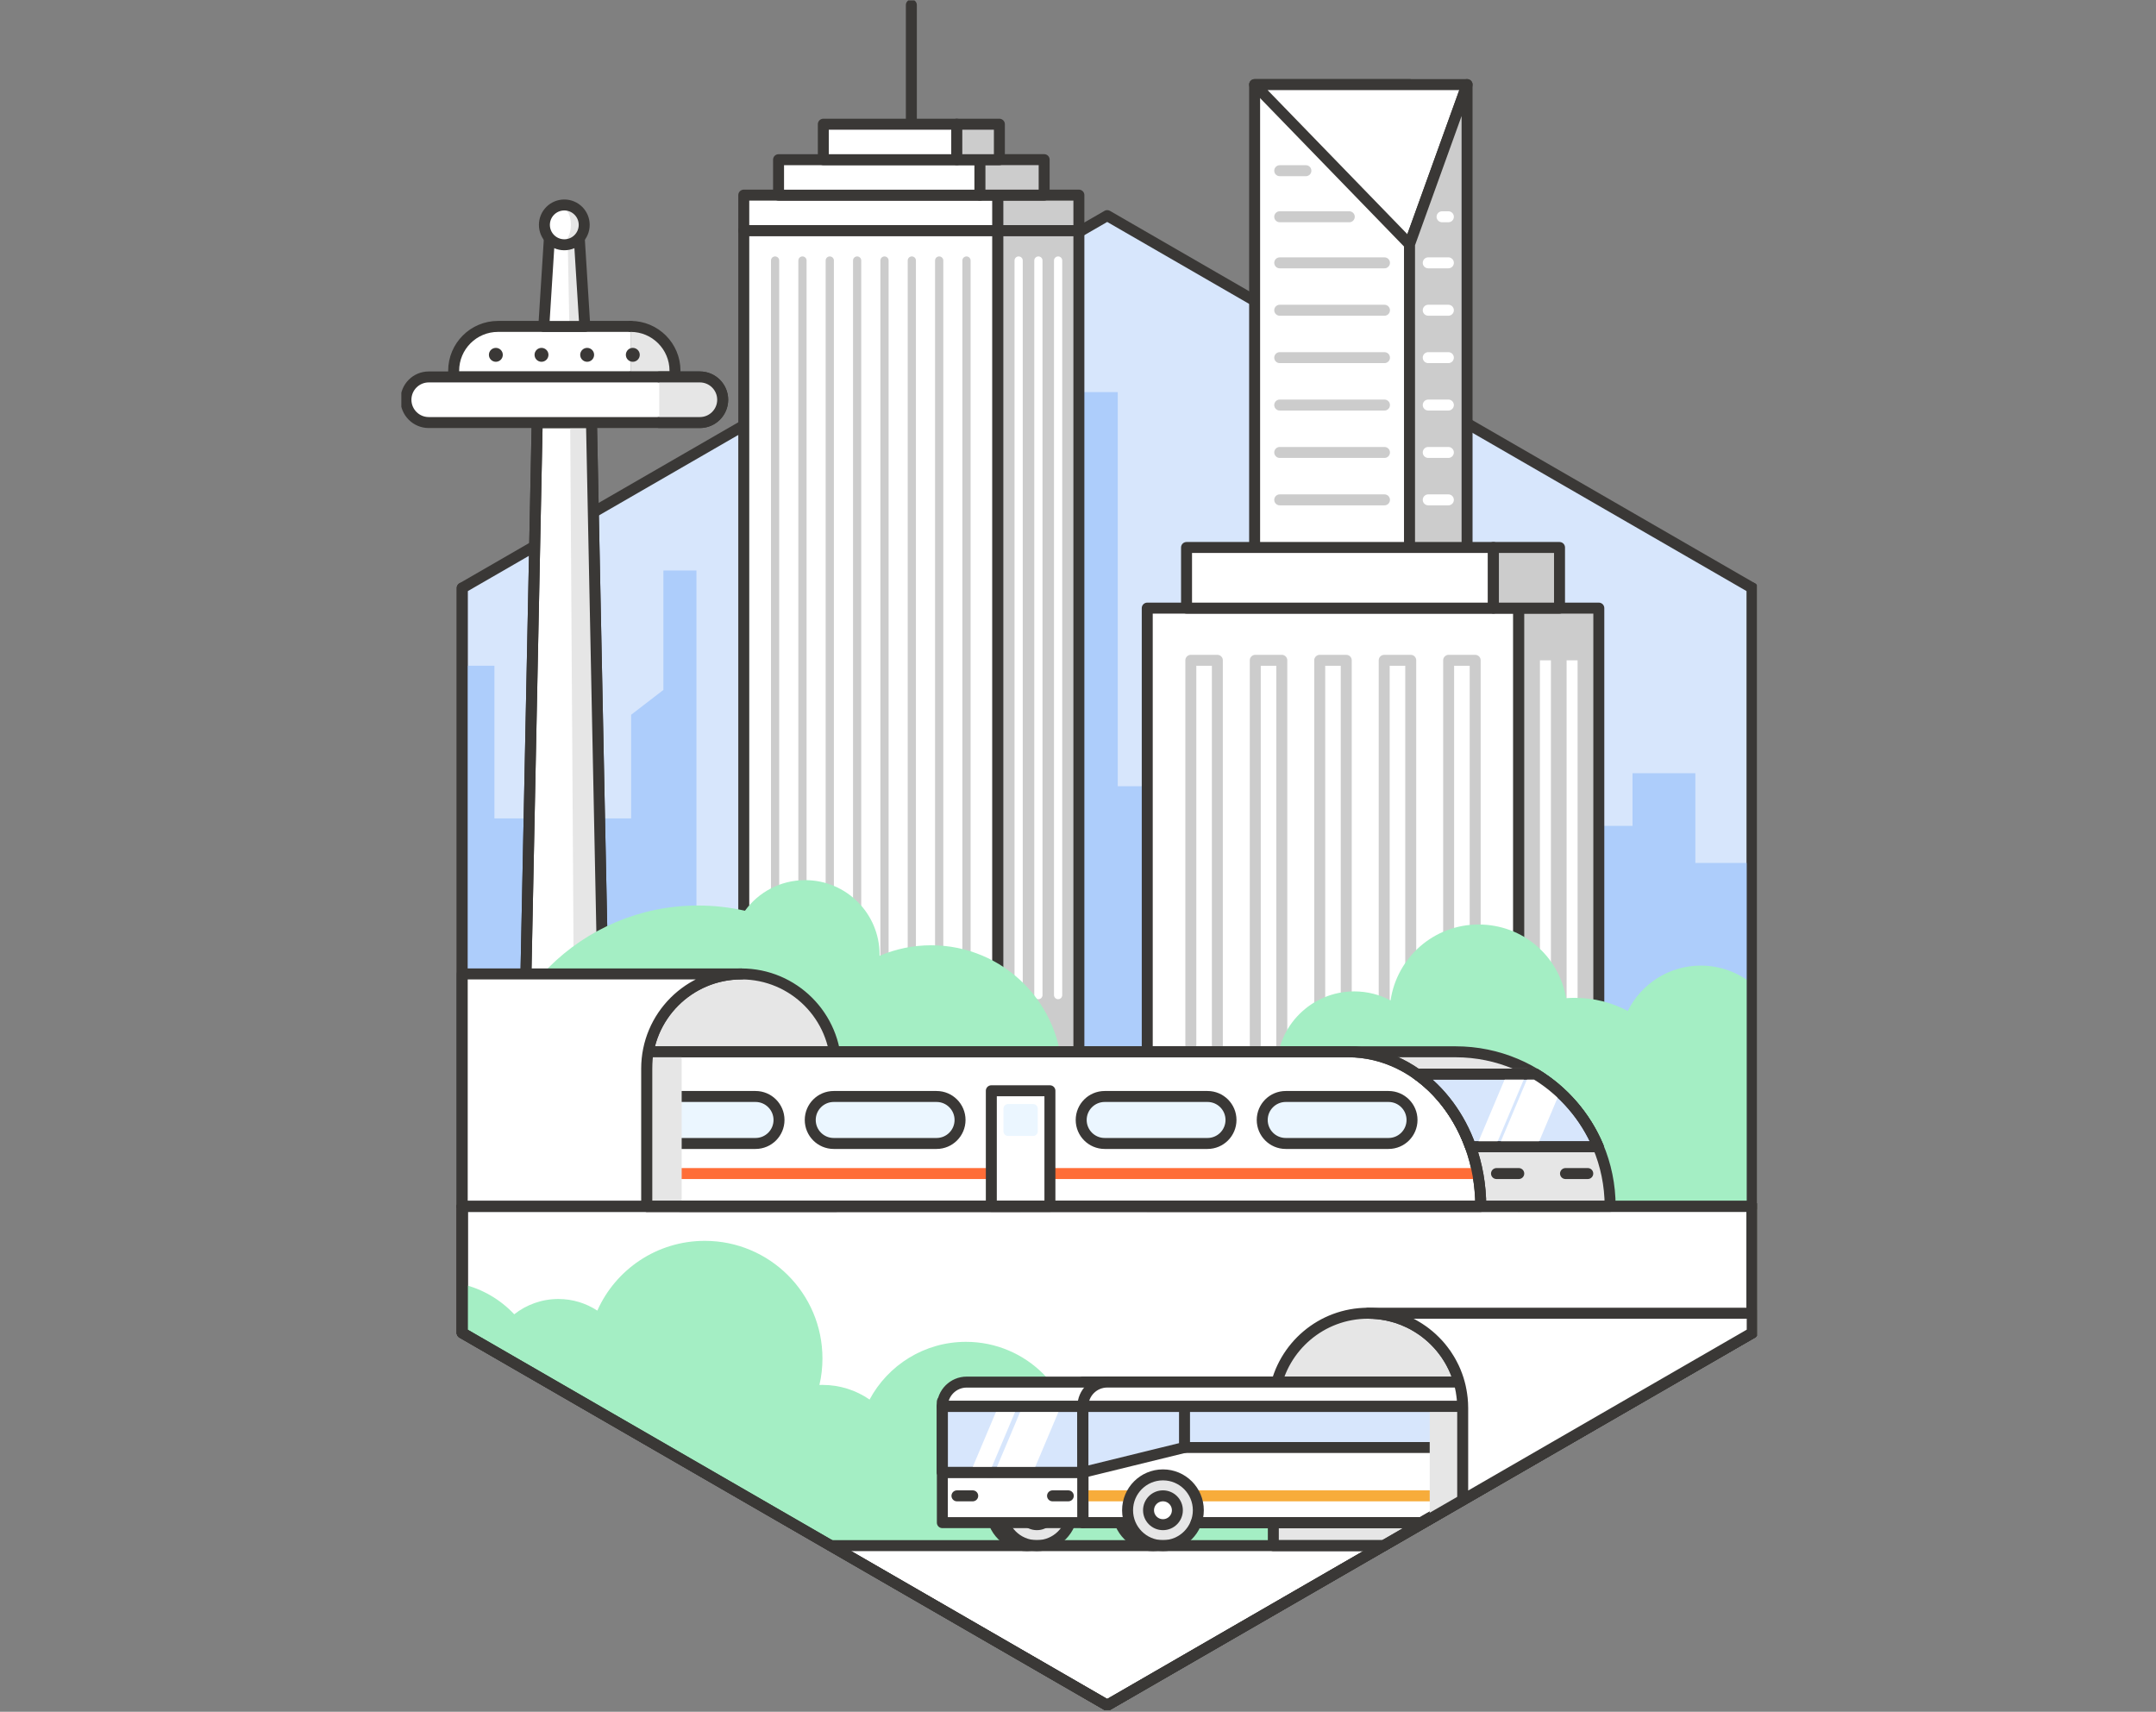 <svg width="393" height="312" viewBox="0 0 393 312" fill="none" xmlns="http://www.w3.org/2000/svg">
<rect x="0" y="0" width="393" height="312" fill="#808080" stroke="none"/>
<g clip-path="url(#clip0_4206_27986)">
<g clip-path="url(#clip1_4206_27986)">
<path d="M319.396 107.178L201.826 39.3L84.248 107.178V242.935L201.826 310.814L319.396 242.935V107.178Z" fill="#D7E6FC" stroke="#3A3836" stroke-width="2" stroke-linecap="round" stroke-linejoin="round"/>
<path d="M232.104 143.301H162.798V205.797H232.104V143.301Z" fill="#ADCDFB"/>
<path d="M319.396 219.878V242.935L201.826 310.814L84.256 242.935V219.878H319.396Z" fill="white" stroke="#3A3836" stroke-width="2" stroke-linecap="round" stroke-linejoin="round"/>
<path d="M319.396 219.878H84.256" stroke="#3A3836" stroke-width="2" stroke-linecap="round" stroke-linejoin="round"/>
<path d="M203.749 71.467H193.891V157.575H203.749V71.467Z" fill="#ADCDFB"/>
<path d="M115.046 130.277L120.924 125.751V103.987H126.953V219.878H115.046V130.277Z" fill="#ADCDFB"/>
<path d="M90.125 121.343H84.256V156.483H90.125V121.343Z" fill="#ADCDFB"/>
<path d="M123.821 149.17H84.248V219.878H123.821V149.17Z" fill="#ADCDFB"/>
<path d="M274.801 164.586H286.389V150.53H297.581V140.933H309.034V157.289H319.396V210.39H274.801V164.586Z" fill="#ADCDFB"/>
<path d="M110.05 186.753H95.684L97.917 77.017H107.817L110.05 186.753Z" fill="white" stroke="#3A3836" stroke-width="2" stroke-miterlimit="10" stroke-linecap="round"/>
<path d="M114.954 68.704H82.694V67.579C82.694 63.112 86.313 59.493 90.78 59.493H114.962" fill="white"/>
<path d="M114.954 68.704H82.694V67.579C82.694 63.112 86.313 59.493 90.78 59.493H114.962" stroke="#3A3836" stroke-width="2" stroke-miterlimit="10" stroke-linecap="round"/>
<path d="M114.954 68.704H123.04V67.579C123.04 63.112 119.421 59.493 114.954 59.493" fill="#E6E6E6"/>
<path d="M114.954 68.704H123.04V67.579C123.04 63.112 119.421 59.493 114.954 59.493" stroke="#3A3836" stroke-width="2" stroke-miterlimit="10" stroke-linecap="round"/>
<path d="M110.05 186.753H104.634L103.938 77.017H107.817L110.05 186.753Z" fill="#E6E6E6"/>
<path d="M90.386 65.942C91.086 65.942 91.653 65.374 91.653 64.674C91.653 63.974 91.086 63.406 90.386 63.406C89.685 63.406 89.118 63.974 89.118 64.674C89.118 65.374 89.685 65.942 90.386 65.942Z" fill="#3A3836"/>
<path d="M98.707 65.942C99.407 65.942 99.975 65.374 99.975 64.674C99.975 63.974 99.407 63.406 98.707 63.406C98.007 63.406 97.439 63.974 97.439 64.674C97.439 65.374 98.007 65.942 98.707 65.942Z" fill="#3A3836"/>
<path d="M107.028 65.942C107.728 65.942 108.296 65.374 108.296 64.674C108.296 63.974 107.728 63.406 107.028 63.406C106.327 63.406 105.76 63.974 105.76 64.674C105.76 65.374 106.327 65.942 107.028 65.942Z" fill="#3A3836"/>
<path d="M115.349 65.942C116.049 65.942 116.617 65.374 116.617 64.674C116.617 63.974 116.049 63.406 115.349 63.406C114.649 63.406 114.081 63.974 114.081 64.674C114.081 65.374 114.649 65.942 115.349 65.942Z" fill="#3A3836"/>
<path d="M110.05 186.753H95.684L97.917 77.017H107.817L110.05 186.753Z" stroke="#3A3836" stroke-width="1.5" stroke-miterlimit="10" stroke-linecap="round"/>
<path d="M110.05 186.753H95.684L97.917 77.017H107.817L110.05 186.753Z" stroke="#3A3836" stroke-width="2" stroke-miterlimit="10" stroke-linecap="round"/>
<path d="M106.599 59.502H99.126L100.294 40.987H105.441L106.599 59.502Z" fill="white"/>
<path d="M106.6 59.502H103.787L103.426 40.987H105.441L106.6 59.502Z" fill="#E6E6E6"/>
<path d="M106.599 59.502H99.126L100.294 40.987H105.441L106.599 59.502Z" stroke="#3A3836" stroke-width="2" stroke-linecap="round" stroke-linejoin="round"/>
<path d="M127.583 68.704H78.151C75.856 68.704 73.995 70.565 73.995 72.861C73.995 75.156 75.856 77.017 78.151 77.017H127.583C129.878 77.017 131.739 75.156 131.739 72.861C131.739 70.565 129.878 68.704 127.583 68.704Z" fill="white" stroke="#3A3836" stroke-width="2" stroke-miterlimit="10" stroke-linecap="round"/>
<path d="M120.168 68.704H127.574C129.867 68.704 131.731 70.568 131.731 72.861C131.731 75.153 129.867 77.017 127.574 77.017H120.168" fill="#E6E6E6"/>
<path d="M120.168 68.704H127.574C129.867 68.704 131.731 70.568 131.731 72.861C131.731 75.153 129.867 77.017 127.574 77.017H120.168" stroke="#3A3836" stroke-width="2" stroke-miterlimit="10" stroke-linecap="round"/>
<path d="M102.863 44.615C104.866 44.615 106.49 42.991 106.49 40.987C106.49 38.984 104.866 37.36 102.863 37.36C100.859 37.36 99.235 38.984 99.235 40.987C99.235 42.991 100.859 44.615 102.863 44.615Z" fill="white" stroke="#3A3836" stroke-width="1.35" stroke-miterlimit="10"/>
<path d="M106.49 40.979C106.49 42.986 104.861 44.606 102.863 44.606C102.611 44.606 102.376 44.581 102.141 44.531C103.249 44.195 104.072 42.734 104.072 40.97C104.072 39.207 103.249 37.763 102.141 37.419C102.376 37.368 102.611 37.343 102.863 37.343C104.861 37.343 106.49 38.972 106.49 40.97V40.979Z" fill="#E6E6E6"/>
<path d="M102.863 44.615C104.866 44.615 106.49 42.991 106.49 40.987C106.49 38.984 104.866 37.36 102.863 37.36C100.859 37.36 99.235 38.984 99.235 40.987C99.235 42.991 100.859 44.615 102.863 44.615Z" stroke="#3A3836" stroke-width="2" stroke-miterlimit="10"/>
<path d="M166.123 22.64V0.91" stroke="#3A3836" stroke-width="2" stroke-linecap="round" stroke-linejoin="round"/>
<path d="M181.892 42.028H135.576V210.642H181.892V42.028Z" fill="white" stroke="#3A3836" stroke-width="2" stroke-linecap="round" stroke-linejoin="round"/>
<path d="M181.892 210.642H196.662L196.662 42.028H181.892L181.892 210.642Z" fill="#CCCCCC" stroke="#3A3836" stroke-width="2" stroke-linecap="round" stroke-linejoin="round"/>
<path d="M181.892 35.563H135.576V42.028H181.892V35.563Z" fill="white" stroke="#3A3836" stroke-width="2" stroke-linecap="round" stroke-linejoin="round"/>
<path d="M181.892 42.028H196.662V35.563H181.892V42.028Z" fill="#CCCCCC" stroke="#3A3836" stroke-width="2" stroke-linecap="round" stroke-linejoin="round"/>
<path d="M176.174 47.486V181.371" stroke="#CCCCCC" stroke-width="1.5" stroke-linecap="round" stroke-linejoin="round"/>
<path d="M171.195 47.486V181.371" stroke="#CCCCCC" stroke-width="1.5" stroke-linecap="round" stroke-linejoin="round"/>
<path d="M166.207 47.486V181.371" stroke="#CCCCCC" stroke-width="1.5" stroke-linecap="round" stroke-linejoin="round"/>
<path d="M161.228 47.486V181.371" stroke="#CCCCCC" stroke-width="1.5" stroke-linecap="round" stroke-linejoin="round"/>
<path d="M156.241 47.486V181.371" stroke="#CCCCCC" stroke-width="1.5" stroke-linecap="round" stroke-linejoin="round"/>
<path d="M151.253 47.486V181.371" stroke="#CCCCCC" stroke-width="1.5" stroke-linecap="round" stroke-linejoin="round"/>
<path d="M146.274 47.486V181.371" stroke="#CCCCCC" stroke-width="1.5" stroke-linecap="round" stroke-linejoin="round"/>
<path d="M141.286 47.486V181.371" stroke="#CCCCCC" stroke-width="1.5" stroke-linecap="round" stroke-linejoin="round"/>
<path d="M178.626 29.106H141.916V35.571H178.626V29.106Z" fill="white" stroke="#3A3836" stroke-width="2" stroke-linecap="round" stroke-linejoin="round"/>
<path d="M178.626 35.563H190.331V29.098H178.626V35.563Z" fill="#CCCCCC" stroke="#3A3836" stroke-width="2" stroke-linecap="round" stroke-linejoin="round"/>
<path d="M174.411 22.64H150.077V29.106H174.411V22.64Z" fill="white" stroke="#3A3836" stroke-width="2" stroke-linecap="round" stroke-linejoin="round"/>
<path d="M174.411 29.106H182.169V22.64H174.411V29.106Z" fill="#CCCCCC" stroke="#3A3836" stroke-width="2" stroke-linecap="round" stroke-linejoin="round"/>
<path d="M192.875 47.486V181.371" stroke="white" stroke-width="1.5" stroke-linecap="round" stroke-linejoin="round"/>
<path d="M189.281 47.486V181.371" stroke="white" stroke-width="1.5" stroke-linecap="round" stroke-linejoin="round"/>
<path d="M185.679 47.486V181.371" stroke="white" stroke-width="1.5" stroke-linecap="round" stroke-linejoin="round"/>
<path d="M256.942 15.419H228.695V219.039H256.942V15.419Z" fill="white" stroke="#3A3836" stroke-width="2" stroke-linecap="round" stroke-linejoin="round"/>
<path d="M228.695 15.419L256.933 44.531L267.421 15.419H228.695Z" fill="white" stroke="#3A3836" stroke-width="2" stroke-linecap="round" stroke-linejoin="round"/>
<path d="M267.421 219.039H256.933V44.531L267.421 15.419V219.039Z" fill="#CCCCCC" stroke="#3A3836" stroke-width="2" stroke-linecap="round" stroke-linejoin="round"/>
<path d="M233.271 47.906H252.365" stroke="#CCCCCC" stroke-width="2" stroke-linecap="round" stroke-linejoin="round"/>
<path d="M233.271 39.51H245.95" stroke="#CCCCCC" stroke-width="2" stroke-linecap="round" stroke-linejoin="round"/>
<path d="M233.271 31.113H238.041" stroke="#CCCCCC" stroke-width="2" stroke-linecap="round" stroke-linejoin="round"/>
<path d="M233.271 56.546H252.365" stroke="#CCCCCC" stroke-width="2" stroke-linecap="round" stroke-linejoin="round"/>
<path d="M233.271 65.186H252.365" stroke="#CCCCCC" stroke-width="2" stroke-linecap="round" stroke-linejoin="round"/>
<path d="M233.271 73.827H252.365" stroke="#CCCCCC" stroke-width="2" stroke-linecap="round" stroke-linejoin="round"/>
<path d="M233.271 82.467H252.365" stroke="#CCCCCC" stroke-width="2" stroke-linecap="round" stroke-linejoin="round"/>
<path d="M233.271 91.107H252.365" stroke="#CCCCCC" stroke-width="2" stroke-linecap="round" stroke-linejoin="round"/>
<path d="M260.342 47.906H264.012" stroke="white" stroke-width="2" stroke-linecap="round" stroke-linejoin="round"/>
<path d="M260.342 56.546H264.012" stroke="white" stroke-width="2" stroke-linecap="round" stroke-linejoin="round"/>
<path d="M260.342 65.186H264.012" stroke="white" stroke-width="2" stroke-linecap="round" stroke-linejoin="round"/>
<path d="M260.342 73.827H264.012" stroke="white" stroke-width="2" stroke-linecap="round" stroke-linejoin="round"/>
<path d="M260.342 82.467H264.012" stroke="white" stroke-width="2" stroke-linecap="round" stroke-linejoin="round"/>
<path d="M260.342 91.107H264.012" stroke="white" stroke-width="2" stroke-linecap="round" stroke-linejoin="round"/>
<path d="M262.861 39.51H264.012" stroke="white" stroke-width="2" stroke-linecap="round" stroke-linejoin="round"/>
<path d="M276.833 110.839H209.123V219.878H276.833V110.839Z" fill="white" stroke="#3A3836" stroke-width="2" stroke-linecap="round" stroke-linejoin="round"/>
<path d="M276.842 219.878H291.435V110.839H276.842V219.878Z" fill="#CCCCCC" stroke="#3A3836" stroke-width="2" stroke-linecap="round" stroke-linejoin="round"/>
<path d="M272.215 99.789H216.285V110.839H272.215V99.789Z" fill="white" stroke="#3A3836" stroke-width="2" stroke-linecap="round" stroke-linejoin="round"/>
<path d="M272.224 110.839H284.273V99.789H272.224V110.839Z" fill="#CCCCCC" stroke="#3A3836" stroke-width="2" stroke-linecap="round" stroke-linejoin="round"/>
<path d="M286.565 120.353V184.73" stroke="white" stroke-width="2" stroke-linejoin="round"/>
<path d="M281.703 120.353V184.73" stroke="white" stroke-width="2" stroke-linejoin="round"/>
<path d="M245.396 120.353H240.56V219.039H245.396V120.353Z" fill="white" stroke="#CCCCCC" stroke-width="2" stroke-linecap="round" stroke-linejoin="round"/>
<path d="M233.649 120.353H228.813V219.039H233.649V120.353Z" fill="white" stroke="#CCCCCC" stroke-width="2" stroke-linecap="round" stroke-linejoin="round"/>
<path d="M221.902 120.353H217.066V219.039H221.902V120.353Z" fill="white" stroke="#CCCCCC" stroke-width="2" stroke-linecap="round" stroke-linejoin="round"/>
<path d="M268.898 120.353H264.062V219.039H268.898V120.353Z" fill="white" stroke="#CCCCCC" stroke-width="2" stroke-linecap="round" stroke-linejoin="round"/>
<path d="M257.151 120.353H252.315V219.039H257.151V120.353Z" fill="white" stroke="#CCCCCC" stroke-width="2" stroke-linecap="round" stroke-linejoin="round"/>
<path d="M84.248 107.178V242.935" stroke="#3A3836" stroke-width="2" stroke-linecap="round" stroke-linejoin="round"/>
<path d="M319.396 179.314V219.878H233.926V200.532C233.154 198.786 232.717 196.863 232.717 194.831C232.717 187.022 239.048 180.699 246.849 180.699C249.242 180.699 251.492 181.295 253.474 182.345C254.633 174.519 261.358 168.507 269.511 168.507C277.665 168.507 284.155 174.318 285.482 181.934C286.003 181.9 286.523 181.875 287.052 181.875C290.545 181.875 293.82 182.731 296.708 184.259C299.152 179.364 304.19 175.997 310.017 175.997C313.569 175.997 316.827 177.24 319.388 179.314H319.396Z" fill="#A4EEC4"/>
<path d="M84.256 219.878H88.74H185.906" stroke="#3A3836" stroke-width="2" stroke-linecap="round" stroke-linejoin="round"/>
<path d="M193.614 196.166C193.614 203.807 190.02 210.617 184.428 214.983H90.511C89.386 211.364 88.773 207.518 88.773 203.521C88.773 182.278 105.995 165.048 127.247 165.048C130.186 165.048 133.041 165.384 135.795 165.997C138.255 162.613 142.243 160.421 146.761 160.421C154.251 160.421 160.33 166.492 160.33 173.99C160.33 174.066 160.33 174.142 160.33 174.217C163.218 172.974 166.409 172.294 169.742 172.294C182.942 172.294 193.623 182.983 193.623 196.166H193.614Z" fill="#A4EEC4"/>
<path d="M319.396 107.178V242.935" stroke="#3A3836" stroke-width="2" stroke-linecap="round" stroke-linejoin="round"/>
<path d="M232.104 269.049V281.72H151.429L84.256 242.935V234.06C87.95 234.933 91.234 236.881 93.736 239.552C95.944 237.813 98.74 236.764 101.78 236.764C104.399 236.764 106.843 237.545 108.883 238.88C112.217 231.382 119.74 226.167 128.473 226.167C140.312 226.167 149.918 235.756 149.918 247.604C149.918 249.258 149.733 250.887 149.364 252.432C149.54 252.424 149.733 252.424 149.918 252.424C153.1 252.424 156.064 253.406 158.508 255.094C161.866 248.83 168.474 244.573 176.082 244.573C187.09 244.573 196.015 253.507 196.015 264.515C196.015 266.077 195.839 267.588 195.495 269.049H232.104Z" fill="#A4EEC4"/>
<path d="M135.131 177.517C144.661 177.517 152.395 185.25 152.395 194.78V219.886H117.876V194.78C117.876 185.25 125.609 177.517 135.14 177.517H135.131Z" fill="#E6E6E6" stroke="#3A3836" stroke-width="2" stroke-linecap="round" stroke-linejoin="round"/>
<path d="M265.322 191.707H123.998V219.886H293.501C293.501 204.327 280.889 191.707 265.322 191.707Z" fill="#E6E6E6" stroke="#3A3836" stroke-width="2" stroke-linecap="round" stroke-linejoin="round"/>
<path d="M245.74 191.707H117.876V219.886H269.914C269.914 204.327 259.091 191.707 245.74 191.707Z" fill="white" stroke="#3A3836" stroke-width="2" stroke-linecap="round" stroke-linejoin="round"/>
<path d="M118.976 208.417H137.718C140.083 208.417 142 206.499 142 204.134C142 201.769 140.083 199.852 137.718 199.852H118.976C116.611 199.852 114.694 201.769 114.694 204.134C114.694 206.499 116.611 208.417 118.976 208.417Z" fill="#EBF6FF" stroke="#3A3836" stroke-width="2" stroke-linecap="round" stroke-linejoin="round"/>
<path d="M117.675 213.9H269.554" stroke="url(#paint0_linear_4206_27986)" stroke-width="2" stroke-miterlimit="10"/>
<g style="mix-blend-mode:multiply">
<path d="M124.258 191.707H118.162V219.886H124.258V191.707Z" fill="#E6E6E6"/>
</g>
<path d="M289.42 213.9H285.364" stroke="#3A3836" stroke-width="2" stroke-linecap="round" stroke-linejoin="round"/>
<path d="M276.842 213.9H272.786" stroke="#3A3836" stroke-width="2" stroke-linecap="round" stroke-linejoin="round"/>
<path d="M191.381 198.811H180.7V219.886H191.381V198.811Z" fill="white" stroke="#3A3836" stroke-width="2" stroke-linecap="round" stroke-linejoin="round"/>
<path d="M220.106 199.852H201.364C198.999 199.852 197.082 201.769 197.082 204.134C197.082 206.499 198.999 208.417 201.364 208.417H220.106C222.471 208.417 224.388 206.499 224.388 204.134C224.388 201.769 222.471 199.852 220.106 199.852Z" fill="#EBF6FF" stroke="#3A3836" stroke-width="2" stroke-linecap="round" stroke-linejoin="round"/>
<path d="M151.975 208.417H170.716C173.081 208.417 174.999 206.499 174.999 204.134C174.999 201.769 173.081 199.852 170.716 199.852H151.975C149.61 199.852 147.693 201.769 147.693 204.134C147.693 206.499 149.61 208.417 151.975 208.417Z" fill="#EBF6FF" stroke="#3A3836" stroke-width="2" stroke-linecap="round" stroke-linejoin="round"/>
<path d="M253.105 199.852H234.363C231.998 199.852 230.081 201.769 230.081 204.134C230.081 206.499 231.998 208.417 234.363 208.417H253.105C255.47 208.417 257.387 206.499 257.387 204.134C257.387 201.769 255.47 199.852 253.105 199.852Z" fill="#EBF6FF" stroke="#3A3836" stroke-width="2" stroke-linecap="round" stroke-linejoin="round"/>
<path d="M84.248 219.878H319.396" stroke="#3A3836" stroke-width="2" stroke-linecap="round" stroke-linejoin="round"/>
<path d="M245.74 191.707H117.876V219.886H269.914C269.914 204.327 259.091 191.707 245.74 191.707Z" stroke="#3A3836" stroke-width="2" stroke-linecap="round" stroke-linejoin="round"/>
<path d="M258.26 195.771H258.268C262.618 198.853 266.077 203.488 268.05 209.021H291.326C289.017 203.488 284.986 198.844 279.915 195.771H258.26Z" fill="#D7E6FC" stroke="#3A3836" stroke-width="2" stroke-linecap="round" stroke-linejoin="round"/>
<mask id="mask0_4206_27986" style="mask-type:luminance" maskUnits="userSpaceOnUse" x="258" y="195" width="34" height="15">
<path d="M258.26 195.771H258.268C262.618 198.853 266.077 203.488 268.05 209.021H291.326C289.017 203.488 284.986 198.844 279.915 195.771H258.26Z" fill="white"/>
</mask>
<g mask="url(#mask0_4206_27986)">
<path d="M282.442 195.309L276.254 209.97" stroke="white" stroke-width="6.43" stroke-linecap="round" stroke-linejoin="round"/>
<path d="M276.842 194.797L270.653 209.458" stroke="white" stroke-width="3.21" stroke-linecap="round" stroke-linejoin="round"/>
</g>
<path d="M258.26 195.771H258.268C262.618 198.853 266.077 203.488 268.05 209.021H291.326C289.017 203.488 284.986 198.844 279.915 195.771H258.26Z" stroke="#3A3836" stroke-width="2" stroke-linecap="round" stroke-linejoin="round"/>
<path d="M188.324 201.229H183.757C183.293 201.229 182.917 201.605 182.917 202.069V206.208C182.917 206.672 183.293 207.048 183.757 207.048H188.324C188.788 207.048 189.164 206.672 189.164 206.208V202.069C189.164 201.605 188.788 201.229 188.324 201.229Z" fill="#EBF6FF"/>
<path d="M135.14 177.517C125.609 177.517 117.876 185.242 117.876 194.78V219.878H84.256V177.517H135.14Z" fill="white" stroke="#3A3836" stroke-width="2" stroke-linecap="round" stroke-linejoin="round"/>
<path d="M319.396 219.878V242.935L258.226 278.252L252.223 281.719L201.826 310.814L84.256 242.935V219.878H319.396Z" stroke="#3A3836" stroke-width="2" stroke-linecap="round" stroke-linejoin="round"/>
<path d="M187.224 281.72C190.786 281.72 193.673 278.832 193.673 275.271C193.673 271.709 190.786 268.822 187.224 268.822C183.663 268.822 180.775 271.709 180.775 275.271C180.775 278.832 183.663 281.72 187.224 281.72Z" fill="#E6E6E6" stroke="#3A3836" stroke-width="2" stroke-linecap="round" stroke-linejoin="round"/>
<path d="M189.004 281.72C192.566 281.72 195.453 278.832 195.453 275.271C195.453 271.709 192.566 268.822 189.004 268.822C185.443 268.822 182.556 271.709 182.556 275.271C182.556 278.832 185.443 281.72 189.004 281.72Z" fill="#E6E6E6" stroke="#3A3836" stroke-width="2" stroke-linecap="round" stroke-linejoin="round"/>
<path d="M189.004 277.899C190.456 277.899 191.632 276.722 191.632 275.271C191.632 273.819 190.456 272.643 189.004 272.643C187.553 272.643 186.376 273.819 186.376 275.271C186.376 276.722 187.553 277.899 189.004 277.899Z" fill="#E6E6E6" stroke="#3A3836" stroke-width="2" stroke-linecap="round" stroke-linejoin="round"/>
<path d="M266.623 256.622V273.407L260.527 276.925L259.083 277.756L252.223 281.72H232.104V256.622C232.104 255.572 232.197 254.548 232.382 253.549C233.826 245.48 240.879 239.358 249.36 239.358C249.654 239.358 249.956 239.367 250.25 239.384C250.544 239.392 250.837 239.417 251.123 239.451C251.392 239.476 251.66 239.51 251.921 239.552C251.971 239.552 252.021 239.56 252.072 239.577C252.324 239.61 252.567 239.652 252.811 239.703C252.827 239.703 252.844 239.711 252.869 239.719C253.105 239.761 253.331 239.82 253.566 239.879C253.709 239.913 253.86 239.946 254.003 239.997C254.213 240.047 254.423 240.114 254.633 240.173C255.397 240.425 256.136 240.719 256.849 241.063C257.093 241.18 257.336 241.306 257.58 241.432C257.58 241.441 257.597 241.449 257.605 241.449C257.849 241.584 258.084 241.718 258.31 241.861C258.47 241.953 258.621 242.045 258.772 242.154C258.932 242.255 259.091 242.364 259.251 242.474C259.31 242.507 259.368 242.549 259.419 242.591C259.595 242.709 259.755 242.835 259.923 242.969C260.116 243.112 260.309 243.271 260.494 243.431C260.678 243.59 260.863 243.75 261.048 243.918C261.233 244.077 261.409 244.254 261.577 244.43C261.929 244.774 262.257 245.135 262.576 245.513C262.736 245.698 262.895 245.899 263.038 246.093C263.181 246.269 263.306 246.437 263.424 246.622C263.458 246.655 263.483 246.689 263.508 246.722C263.617 246.882 263.726 247.041 263.827 247.209C263.945 247.369 264.045 247.537 264.146 247.713C264.239 247.856 264.322 248.007 264.406 248.158C264.49 248.292 264.566 248.435 264.633 248.578C264.759 248.805 264.877 249.04 264.986 249.275C265.196 249.711 265.38 250.165 265.548 250.627C265.565 250.644 265.565 250.669 265.574 250.685C265.742 251.139 265.884 251.592 266.01 252.063C266.061 252.247 266.111 252.432 266.153 252.625C266.178 252.726 266.203 252.827 266.22 252.927C266.254 253.079 266.287 253.23 266.312 253.389C266.329 253.44 266.338 253.498 266.346 253.549C266.363 253.608 266.371 253.658 266.371 253.717C266.405 253.876 266.43 254.044 266.447 254.212C266.489 254.422 266.514 254.649 266.531 254.867C266.564 255.153 266.59 255.438 266.598 255.732C266.615 256.026 266.623 256.32 266.623 256.622Z" fill="#E6E6E6" stroke="#3A3836" stroke-width="2" stroke-linecap="round" stroke-linejoin="round"/>
<path d="M210.206 281.72C213.767 281.72 216.655 278.832 216.655 275.271C216.655 271.709 213.767 268.822 210.206 268.822C206.644 268.822 203.757 271.709 203.757 275.271C203.757 278.832 206.644 281.72 210.206 281.72Z" fill="#E6E6E6" stroke="#3A3836" stroke-width="2" stroke-linecap="round" stroke-linejoin="round"/>
<path d="M271.501 251.911V270.359L267.06 272.928L260.611 276.648L259.083 277.53H197.401V251.911H271.501Z" fill="white" stroke="#3A3836" stroke-width="2" stroke-linecap="round" stroke-linejoin="round"/>
<path d="M197.393 272.643H267.06" stroke="url(#paint1_linear_4206_27986)" stroke-width="2" stroke-miterlimit="10"/>
<path d="M197.393 255.455H171.774V277.53H197.393V255.455Z" fill="white" stroke="#3A3836" stroke-width="2" stroke-linecap="round" stroke-linejoin="round"/>
<path d="M176.208 251.911H201.826V256.345H171.774C171.774 253.901 173.764 251.911 176.208 251.911Z" fill="white" stroke="#3A3836" stroke-width="2" stroke-linecap="round" stroke-linejoin="round"/>
<path d="M271.501 256.345V270.359L267.06 272.928L260.611 276.648L259.083 277.53H197.401V256.345H271.501Z" stroke="#3A3836" stroke-width="2" stroke-linecap="round" stroke-linejoin="round"/>
<path d="M174.436 272.643H177.308" stroke="#3A3836" stroke-width="2" stroke-linecap="round" stroke-linejoin="round"/>
<path d="M191.859 272.643H194.731" stroke="#3A3836" stroke-width="2" stroke-linecap="round" stroke-linejoin="round"/>
<path d="M197.393 256.345H171.774V268.377H197.393V256.345Z" fill="#D7E6FC" stroke="#3A3836" stroke-width="2" stroke-linecap="round" stroke-linejoin="round"/>
<path d="M271.502 256.345H197.393V263.835H271.502V256.345Z" fill="#D7E6FC" stroke="#3A3836" stroke-width="2" stroke-linecap="round" stroke-linejoin="round"/>
<g style="mix-blend-mode:multiply">
<path d="M267.059 251.911V272.928L260.611 276.648V251.911H267.059Z" fill="#E6E6E6"/>
</g>
<path d="M215.916 263.826L197.393 268.369V256.345H215.916V263.826Z" fill="#D7E6FC" stroke="#3A3836" stroke-width="2" stroke-linecap="round" stroke-linejoin="round"/>
<path d="M211.986 281.72C215.547 281.72 218.434 278.832 218.434 275.271C218.434 271.709 215.547 268.822 211.986 268.822C208.424 268.822 205.537 271.709 205.537 275.271C205.537 278.832 208.424 281.72 211.986 281.72Z" fill="#E6E6E6" stroke="#3A3836" stroke-width="2" stroke-linecap="round" stroke-linejoin="round"/>
<path d="M211.986 277.899C213.437 277.899 214.614 276.722 214.614 275.271C214.614 273.819 213.437 272.643 211.986 272.643C210.534 272.643 209.357 273.819 209.357 275.271C209.357 276.722 210.534 277.899 211.986 277.899Z" fill="white" stroke="#3A3836" stroke-width="2" stroke-linecap="round" stroke-linejoin="round"/>
<path d="M271.501 256.336H197.393C197.393 253.893 199.383 251.903 201.826 251.903H271.501V256.336Z" fill="white" stroke="#3A3836" stroke-width="2" stroke-linecap="round" stroke-linejoin="round"/>
<path d="M218.032 277.53H230.534H234.976H259.083" stroke="#3A3836" stroke-width="2" stroke-linecap="round" stroke-linejoin="round"/>
<path d="M197.401 256.345H230.534H234.976H260.611H265.053H267.06H271.501V263.826V270.359" stroke="#3A3836" stroke-width="2" stroke-linecap="round" stroke-linejoin="round"/>
<path d="M84.256 219.878V242.935L151.429 281.72L201.826 310.814L252.223 281.72L259.083 277.756L260.527 276.925L266.623 273.407L270.821 270.98L319.396 242.935V239.358V219.878" stroke="#3A3836" stroke-width="2" stroke-linecap="round" stroke-linejoin="round"/>
<path d="M252.223 281.719H151.429" stroke="#3A3836" stroke-width="2" stroke-linecap="round" stroke-linejoin="round"/>
<mask id="mask1_4206_27986" style="mask-type:luminance" maskUnits="userSpaceOnUse" x="171" y="256" width="27" height="13">
<path d="M197.393 256.345H171.774V268.377H197.393V256.345Z" fill="white"/>
</mask>
<g mask="url(#mask1_4206_27986)">
<path d="M190.827 254.078L184.277 269.595" stroke="white" stroke-width="6.43" stroke-linecap="round" stroke-linejoin="round"/>
<path d="M184.899 253.541L178.349 269.049" stroke="white" stroke-width="3.21" stroke-linecap="round" stroke-linejoin="round"/>
</g>
<path d="M197.393 256.345H171.774V268.377H197.393V256.345Z" stroke="#3A3836" stroke-width="2" stroke-linecap="round" stroke-linejoin="round"/>
<path d="M319.396 239.358V242.935L270.821 270.98L266.623 273.407V256.622C266.623 256.32 266.615 256.026 266.598 255.732C266.589 255.438 266.564 255.153 266.531 254.867C266.514 254.649 266.489 254.422 266.447 254.212C266.43 254.044 266.405 253.876 266.371 253.717C266.371 253.658 266.363 253.608 266.346 253.549C266.337 253.498 266.329 253.44 266.312 253.389C266.295 253.238 266.262 253.079 266.22 252.927C266.203 252.827 266.178 252.726 266.153 252.625C266.111 252.432 266.069 252.247 266.01 252.063C265.884 251.592 265.741 251.139 265.573 250.685C265.565 250.669 265.565 250.644 265.548 250.627C265.38 250.165 265.195 249.711 264.986 249.275C264.876 249.04 264.759 248.805 264.633 248.578C264.566 248.435 264.49 248.292 264.406 248.158C264.322 248.007 264.238 247.856 264.146 247.713C264.045 247.537 263.944 247.369 263.827 247.209C263.726 247.041 263.617 246.882 263.508 246.722C263.483 246.689 263.457 246.655 263.424 246.622C263.306 246.437 263.18 246.269 263.038 246.093C262.895 245.899 262.735 245.698 262.576 245.513C262.257 245.135 261.929 244.774 261.577 244.43C261.409 244.254 261.232 244.077 261.048 243.918C260.863 243.75 260.678 243.582 260.493 243.431C260.309 243.271 260.115 243.112 259.922 242.969C259.754 242.835 259.595 242.709 259.419 242.591C259.368 242.549 259.309 242.507 259.251 242.474C259.1 242.356 258.932 242.255 258.772 242.154C258.621 242.045 258.47 241.953 258.31 241.861C258.083 241.718 257.848 241.584 257.605 241.449C257.596 241.449 257.588 241.441 257.58 241.432C257.336 241.306 257.093 241.18 256.849 241.063C256.135 240.719 255.397 240.425 254.632 240.173C254.423 240.114 254.213 240.047 254.003 239.997C253.86 239.946 253.709 239.913 253.566 239.879C253.331 239.82 253.104 239.761 252.869 239.719C252.844 239.719 252.827 239.703 252.81 239.703C252.567 239.652 252.323 239.61 252.071 239.577C252.021 239.56 251.971 239.552 251.92 239.552C251.66 239.51 251.391 239.476 251.123 239.451C250.837 239.417 250.543 239.392 250.249 239.384C249.956 239.367 249.653 239.358 249.359 239.358H319.396Z" fill="white" stroke="#3A3836" stroke-width="2" stroke-linecap="round" stroke-linejoin="round"/>
</g>
</g>
<defs>
<linearGradient id="paint0_linear_4206_27986" x1="nan" y1="nan" x2="nan" y2="nan" gradientUnits="userSpaceOnUse">
<stop stop-color="#FF6D37"/>
<stop offset="1" stop-color="#F7AC3B"/>
</linearGradient>
<linearGradient id="paint1_linear_4206_27986" x1="nan" y1="nan" x2="nan" y2="nan" gradientUnits="userSpaceOnUse">
<stop stop-color="#F7AC3B"/>
<stop offset="1" stop-color="#FF6D37"/>
</linearGradient>
<clipPath id="clip0_4206_27986">
<rect width="392.67" height="311.92" fill="white" transform="translate(0 0.07)"/>
</clipPath>
<clipPath id="clip1_4206_27986">
<rect width="247.08" height="311.583" fill="white" transform="translate(73.155 0.07)"/>
</clipPath>
</defs>
</svg>
